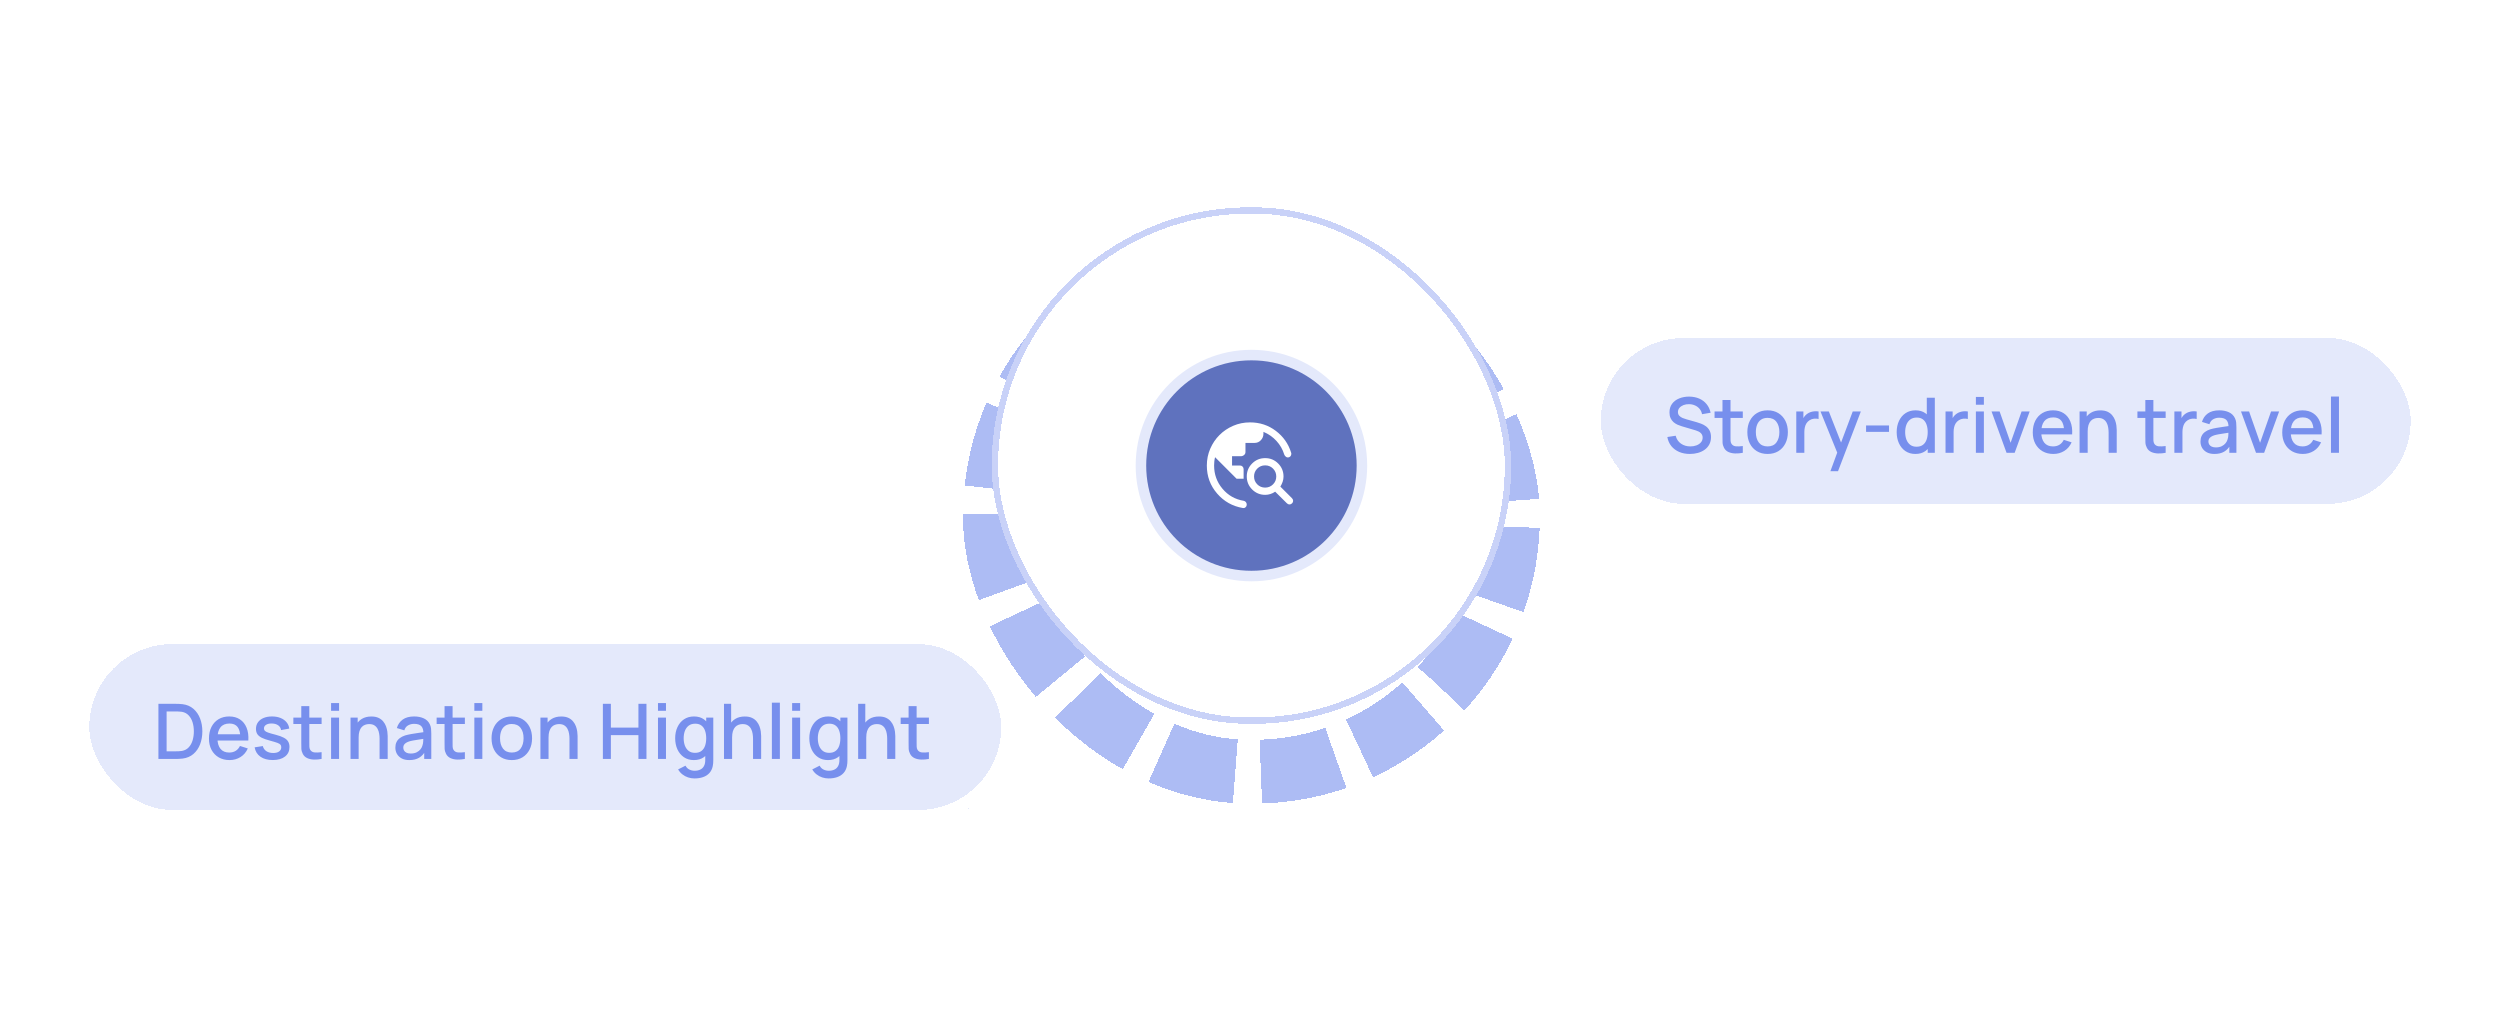 <svg width="392" height="162" viewBox="0 0 392 162" fill="none" xmlns="http://www.w3.org/2000/svg">
<g filter="url(#filter0_dd_7338_9918)">
<rect x="249" y="35" width="131" height="30" rx="15" fill="#E4E9FB" shape-rendering="crispEdges"/>
<rect x="250" y="36" width="129" height="28" rx="14" stroke="white" stroke-width="2" shape-rendering="crispEdges"/>
<path d="M264.972 55.18C264.352 55.18 263.792 55.074 263.292 54.862C262.796 54.646 262.386 54.34 262.062 53.944C261.742 53.544 261.534 53.07 261.438 52.522L262.746 52.324C262.878 52.852 263.154 53.264 263.574 53.56C263.994 53.852 264.484 53.998 265.044 53.998C265.392 53.998 265.712 53.944 266.004 53.836C266.296 53.724 266.53 53.566 266.706 53.362C266.886 53.154 266.976 52.906 266.976 52.618C266.976 52.462 266.948 52.324 266.892 52.204C266.84 52.084 266.766 51.98 266.67 51.892C266.578 51.8 266.464 51.722 266.328 51.658C266.196 51.59 266.05 51.532 265.89 51.484L263.676 50.83C263.46 50.766 263.24 50.684 263.016 50.584C262.792 50.48 262.586 50.346 262.398 50.182C262.214 50.014 262.064 49.808 261.948 49.564C261.832 49.316 261.774 49.016 261.774 48.664C261.774 48.132 261.91 47.682 262.182 47.314C262.458 46.942 262.83 46.662 263.298 46.474C263.766 46.282 264.29 46.186 264.87 46.186C265.454 46.194 265.976 46.298 266.436 46.498C266.9 46.698 267.284 46.986 267.588 47.362C267.896 47.734 268.108 48.186 268.224 48.718L266.88 48.946C266.82 48.622 266.692 48.344 266.496 48.112C266.3 47.876 266.06 47.696 265.776 47.572C265.492 47.444 265.184 47.378 264.852 47.374C264.532 47.366 264.238 47.414 263.97 47.518C263.706 47.622 263.494 47.768 263.334 47.956C263.178 48.144 263.1 48.36 263.1 48.604C263.1 48.844 263.17 49.038 263.31 49.186C263.45 49.334 263.622 49.452 263.826 49.54C264.034 49.624 264.24 49.694 264.444 49.75L266.04 50.2C266.24 50.256 266.466 50.332 266.718 50.428C266.974 50.52 267.22 50.65 267.456 50.818C267.696 50.986 267.894 51.21 268.05 51.49C268.206 51.766 268.284 52.114 268.284 52.534C268.284 52.97 268.196 53.354 268.02 53.686C267.844 54.014 267.602 54.29 267.294 54.514C266.99 54.734 266.638 54.9 266.238 55.012C265.838 55.124 265.416 55.18 264.972 55.18ZM273.271 55C272.863 55.08 272.463 55.114 272.071 55.102C271.679 55.09 271.329 55.014 271.021 54.874C270.713 54.734 270.481 54.514 270.325 54.214C270.185 53.946 270.109 53.674 270.097 53.398C270.089 53.118 270.085 52.802 270.085 52.45V46.72H271.345V52.39C271.345 52.65 271.347 52.876 271.351 53.068C271.359 53.26 271.401 53.422 271.477 53.554C271.621 53.802 271.849 53.944 272.161 53.98C272.477 54.012 272.847 53.998 273.271 53.938V55ZM268.843 49.528V48.52H273.271V49.528H268.843ZM277.158 55.18C276.51 55.18 275.948 55.034 275.472 54.742C274.996 54.45 274.628 54.048 274.368 53.536C274.112 53.02 273.984 52.426 273.984 51.754C273.984 51.078 274.116 50.484 274.38 49.972C274.644 49.456 275.014 49.056 275.49 48.772C275.966 48.484 276.522 48.34 277.158 48.34C277.806 48.34 278.368 48.486 278.844 48.778C279.32 49.07 279.688 49.472 279.948 49.984C280.208 50.496 280.338 51.086 280.338 51.754C280.338 52.43 280.206 53.026 279.942 53.542C279.682 54.054 279.314 54.456 278.838 54.748C278.362 55.036 277.802 55.18 277.158 55.18ZM277.158 53.998C277.778 53.998 278.24 53.79 278.544 53.374C278.852 52.954 279.006 52.414 279.006 51.754C279.006 51.078 278.85 50.538 278.538 50.134C278.23 49.726 277.77 49.522 277.158 49.522C276.738 49.522 276.392 49.618 276.12 49.81C275.848 49.998 275.646 50.26 275.514 50.596C275.382 50.928 275.316 51.314 275.316 51.754C275.316 52.434 275.472 52.978 275.784 53.386C276.096 53.794 276.554 53.998 277.158 53.998ZM281.656 55V48.52H282.772V50.092L282.616 49.888C282.696 49.68 282.8 49.49 282.928 49.318C283.056 49.142 283.204 48.998 283.372 48.886C283.536 48.766 283.718 48.674 283.918 48.61C284.122 48.542 284.33 48.502 284.542 48.49C284.754 48.474 284.958 48.484 285.154 48.52V49.696C284.942 49.64 284.706 49.624 284.446 49.648C284.19 49.672 283.954 49.754 283.738 49.894C283.534 50.026 283.372 50.186 283.252 50.374C283.136 50.562 283.052 50.772 283 51.004C282.948 51.232 282.922 51.474 282.922 51.73V55H281.656ZM287.009 57.88L288.263 54.466L288.281 55.474L285.455 48.52H286.763L288.875 53.89H288.491L290.507 48.52H291.779L288.203 57.88H287.009ZM292.599 51.718V50.71H296.199V51.718H292.599ZM300.332 55.18C299.728 55.18 299.206 55.03 298.766 54.73C298.33 54.43 297.992 54.022 297.752 53.506C297.516 52.986 297.398 52.402 297.398 51.754C297.398 51.102 297.518 50.52 297.758 50.008C297.998 49.492 298.338 49.086 298.778 48.79C299.222 48.49 299.748 48.34 300.356 48.34C300.968 48.34 301.482 48.49 301.898 48.79C302.318 49.086 302.634 49.492 302.846 50.008C303.062 50.524 303.17 51.106 303.17 51.754C303.17 52.402 303.062 52.984 302.846 53.5C302.63 54.016 302.312 54.426 301.892 54.73C301.472 55.03 300.952 55.18 300.332 55.18ZM300.506 54.046C300.918 54.046 301.254 53.948 301.514 53.752C301.774 53.556 301.964 53.286 302.084 52.942C302.204 52.598 302.264 52.202 302.264 51.754C302.264 51.306 302.202 50.91 302.078 50.566C301.958 50.222 301.77 49.954 301.514 49.762C301.262 49.57 300.94 49.474 300.548 49.474C300.132 49.474 299.79 49.576 299.522 49.78C299.254 49.984 299.054 50.258 298.922 50.602C298.794 50.946 298.73 51.33 298.73 51.754C298.73 52.182 298.794 52.57 298.922 52.918C299.054 53.262 299.25 53.536 299.51 53.74C299.774 53.944 300.106 54.046 300.506 54.046ZM302.264 55V50.338H302.12V46.36H303.38V55H302.264ZM305.059 55V48.52H306.175V50.092L306.019 49.888C306.099 49.68 306.203 49.49 306.331 49.318C306.459 49.142 306.607 48.998 306.775 48.886C306.939 48.766 307.121 48.674 307.321 48.61C307.525 48.542 307.733 48.502 307.945 48.49C308.157 48.474 308.361 48.484 308.557 48.52V49.696C308.345 49.64 308.109 49.624 307.849 49.648C307.593 49.672 307.357 49.754 307.141 49.894C306.937 50.026 306.775 50.186 306.655 50.374C306.539 50.562 306.455 50.772 306.403 51.004C306.351 51.232 306.325 51.474 306.325 51.73V55H305.059ZM309.819 47.458V46.24H311.073V47.458H309.819ZM309.819 55V48.52H311.073V55H309.819ZM314.627 55L312.275 48.52H313.541L315.263 53.428L316.985 48.52H318.251L315.899 55H314.627ZM321.972 55.18C321.328 55.18 320.762 55.04 320.274 54.76C319.79 54.476 319.412 54.082 319.14 53.578C318.872 53.07 318.738 52.482 318.738 51.814C318.738 51.106 318.87 50.492 319.134 49.972C319.402 49.452 319.774 49.05 320.25 48.766C320.726 48.482 321.28 48.34 321.912 48.34C322.572 48.34 323.134 48.494 323.598 48.802C324.062 49.106 324.408 49.54 324.636 50.104C324.868 50.668 324.96 51.338 324.912 52.114H323.658V51.658C323.65 50.906 323.506 50.35 323.226 49.99C322.95 49.63 322.528 49.45 321.96 49.45C321.332 49.45 320.86 49.648 320.544 50.044C320.228 50.44 320.07 51.012 320.07 51.76C320.07 52.472 320.228 53.024 320.544 53.416C320.86 53.804 321.316 53.998 321.912 53.998C322.304 53.998 322.642 53.91 322.926 53.734C323.214 53.554 323.438 53.298 323.598 52.966L324.828 53.356C324.576 53.936 324.194 54.386 323.682 54.706C323.17 55.022 322.6 55.18 321.972 55.18ZM319.662 52.114V51.136H324.288V52.114H319.662ZM330.63 55V51.814C330.63 51.562 330.608 51.304 330.564 51.04C330.524 50.772 330.444 50.524 330.324 50.296C330.208 50.068 330.042 49.884 329.826 49.744C329.614 49.604 329.336 49.534 328.992 49.534C328.768 49.534 328.556 49.572 328.356 49.648C328.156 49.72 327.98 49.838 327.828 50.002C327.68 50.166 327.562 50.382 327.474 50.65C327.39 50.918 327.348 51.244 327.348 51.628L326.568 51.334C326.568 50.746 326.678 50.228 326.898 49.78C327.118 49.328 327.434 48.976 327.846 48.724C328.258 48.472 328.756 48.346 329.34 48.346C329.788 48.346 330.164 48.418 330.468 48.562C330.772 48.706 331.018 48.896 331.206 49.132C331.398 49.364 331.544 49.618 331.644 49.894C331.744 50.17 331.812 50.44 331.848 50.704C331.884 50.968 331.902 51.2 331.902 51.4V55H330.63ZM326.076 55V48.52H327.198V50.392H327.348V55H326.076ZM339.575 55C339.167 55.08 338.767 55.114 338.375 55.102C337.983 55.09 337.633 55.014 337.325 54.874C337.017 54.734 336.785 54.514 336.629 54.214C336.489 53.946 336.413 53.674 336.401 53.398C336.393 53.118 336.389 52.802 336.389 52.45V46.72H337.649V52.39C337.649 52.65 337.651 52.876 337.655 53.068C337.663 53.26 337.705 53.422 337.781 53.554C337.925 53.802 338.153 53.944 338.465 53.98C338.781 54.012 339.151 53.998 339.575 53.938V55ZM335.147 49.528V48.52H339.575V49.528H335.147ZM340.942 55V48.52H342.058V50.092L341.902 49.888C341.982 49.68 342.086 49.49 342.214 49.318C342.342 49.142 342.49 48.998 342.658 48.886C342.822 48.766 343.004 48.674 343.204 48.61C343.408 48.542 343.616 48.502 343.828 48.49C344.04 48.474 344.244 48.484 344.44 48.52V49.696C344.228 49.64 343.992 49.624 343.732 49.648C343.476 49.672 343.24 49.754 343.024 49.894C342.82 50.026 342.658 50.186 342.538 50.374C342.422 50.562 342.338 50.772 342.286 51.004C342.234 51.232 342.208 51.474 342.208 51.73V55H340.942ZM347.225 55.18C346.745 55.18 346.343 55.092 346.019 54.916C345.695 54.736 345.449 54.5 345.281 54.208C345.117 53.912 345.035 53.588 345.035 53.236C345.035 52.908 345.093 52.62 345.209 52.372C345.325 52.124 345.497 51.914 345.725 51.742C345.953 51.566 346.233 51.424 346.565 51.316C346.853 51.232 347.179 51.158 347.543 51.094C347.907 51.03 348.289 50.97 348.689 50.914C349.093 50.858 349.493 50.802 349.889 50.746L349.433 50.998C349.441 50.49 349.333 50.114 349.109 49.87C348.889 49.622 348.509 49.498 347.969 49.498C347.629 49.498 347.317 49.578 347.033 49.738C346.749 49.894 346.551 50.154 346.439 50.518L345.269 50.158C345.429 49.602 345.733 49.16 346.181 48.832C346.633 48.504 347.233 48.34 347.981 48.34C348.561 48.34 349.065 48.44 349.493 48.64C349.925 48.836 350.241 49.148 350.441 49.576C350.545 49.788 350.609 50.012 350.633 50.248C350.657 50.484 350.669 50.738 350.669 51.01V55H349.559V53.518L349.775 53.71C349.507 54.206 349.165 54.576 348.749 54.82C348.337 55.06 347.829 55.18 347.225 55.18ZM347.447 54.154C347.803 54.154 348.109 54.092 348.365 53.968C348.621 53.84 348.827 53.678 348.983 53.482C349.139 53.286 349.241 53.082 349.289 52.87C349.357 52.678 349.395 52.462 349.403 52.222C349.415 51.982 349.421 51.79 349.421 51.646L349.829 51.796C349.433 51.856 349.073 51.91 348.749 51.958C348.425 52.006 348.131 52.054 347.867 52.102C347.607 52.146 347.375 52.2 347.171 52.264C346.999 52.324 346.845 52.396 346.709 52.48C346.577 52.564 346.471 52.666 346.391 52.786C346.315 52.906 346.277 53.052 346.277 53.224C346.277 53.392 346.319 53.548 346.403 53.692C346.487 53.832 346.615 53.944 346.787 54.028C346.959 54.112 347.179 54.154 347.447 54.154ZM353.744 55L351.392 48.52H352.658L354.38 53.428L356.102 48.52H357.368L355.016 55H353.744ZM361.089 55.18C360.445 55.18 359.879 55.04 359.391 54.76C358.907 54.476 358.529 54.082 358.257 53.578C357.989 53.07 357.855 52.482 357.855 51.814C357.855 51.106 357.987 50.492 358.251 49.972C358.519 49.452 358.891 49.05 359.367 48.766C359.843 48.482 360.397 48.34 361.029 48.34C361.689 48.34 362.251 48.494 362.715 48.802C363.179 49.106 363.525 49.54 363.753 50.104C363.985 50.668 364.077 51.338 364.029 52.114H362.775V51.658C362.767 50.906 362.623 50.35 362.343 49.99C362.067 49.63 361.645 49.45 361.077 49.45C360.449 49.45 359.977 49.648 359.661 50.044C359.345 50.44 359.187 51.012 359.187 51.76C359.187 52.472 359.345 53.024 359.661 53.416C359.977 53.804 360.433 53.998 361.029 53.998C361.421 53.998 361.759 53.91 362.043 53.734C362.331 53.554 362.555 53.298 362.715 52.966L363.945 53.356C363.693 53.936 363.311 54.386 362.799 54.706C362.287 55.022 361.717 55.18 361.089 55.18ZM358.779 52.114V51.136H363.405V52.114H358.779ZM365.495 55V46.18H366.749V55H365.495Z" fill="#778FED"/>
</g>
<g filter="url(#filter1_dd_7338_9918)">
<rect x="12" y="83" width="147" height="30" rx="15" fill="#E4E9FB" shape-rendering="crispEdges"/>
<rect x="13" y="84" width="145" height="28" rx="14" stroke="white" stroke-width="2" shape-rendering="crispEdges"/>
<path d="M24.84 103V94.36H27.546C27.626 94.36 27.774 94.362 27.99 94.366C28.21 94.37 28.42 94.386 28.62 94.414C29.296 94.498 29.864 94.74 30.324 95.14C30.788 95.54 31.138 96.048 31.374 96.664C31.61 97.276 31.728 97.948 31.728 98.68C31.728 99.416 31.61 100.092 31.374 100.708C31.138 101.32 30.788 101.826 30.324 102.226C29.864 102.622 29.296 102.862 28.62 102.946C28.42 102.974 28.21 102.99 27.99 102.994C27.774 102.998 27.626 103 27.546 103H24.84ZM26.124 101.806H27.546C27.682 101.806 27.844 101.802 28.032 101.794C28.22 101.786 28.386 101.77 28.53 101.746C28.97 101.662 29.326 101.472 29.598 101.176C29.874 100.876 30.076 100.508 30.204 100.072C30.332 99.636 30.396 99.172 30.396 98.68C30.396 98.172 30.33 97.702 30.198 97.27C30.066 96.834 29.862 96.47 29.586 96.178C29.314 95.882 28.962 95.694 28.53 95.614C28.386 95.586 28.218 95.57 28.026 95.566C27.838 95.558 27.678 95.554 27.546 95.554H26.124V101.806ZM35.999 103.18C35.355 103.18 34.789 103.04 34.301 102.76C33.817 102.476 33.439 102.082 33.167 101.578C32.899 101.07 32.765 100.482 32.765 99.814C32.765 99.106 32.897 98.492 33.161 97.972C33.429 97.452 33.801 97.05 34.277 96.766C34.753 96.482 35.307 96.34 35.939 96.34C36.599 96.34 37.161 96.494 37.625 96.802C38.089 97.106 38.435 97.54 38.663 98.104C38.895 98.668 38.987 99.338 38.939 100.114H37.685V99.658C37.677 98.906 37.533 98.35 37.253 97.99C36.977 97.63 36.555 97.45 35.987 97.45C35.359 97.45 34.887 97.648 34.571 98.044C34.255 98.44 34.097 99.012 34.097 99.76C34.097 100.472 34.255 101.024 34.571 101.416C34.887 101.804 35.343 101.998 35.939 101.998C36.331 101.998 36.669 101.91 36.953 101.734C37.241 101.554 37.465 101.298 37.625 100.966L38.855 101.356C38.603 101.936 38.221 102.386 37.709 102.706C37.197 103.022 36.627 103.18 35.999 103.18ZM33.689 100.114V99.136H38.315V100.114H33.689ZM42.763 103.174C41.975 103.174 41.333 103 40.837 102.652C40.341 102.304 40.037 101.814 39.925 101.182L41.209 100.984C41.289 101.32 41.473 101.586 41.761 101.782C42.053 101.974 42.415 102.07 42.847 102.07C43.239 102.07 43.545 101.99 43.765 101.83C43.989 101.67 44.101 101.45 44.101 101.17C44.101 101.006 44.061 100.874 43.981 100.774C43.905 100.67 43.743 100.572 43.495 100.48C43.247 100.388 42.869 100.274 42.361 100.138C41.805 99.994 41.363 99.84 41.035 99.676C40.711 99.508 40.479 99.314 40.339 99.094C40.203 98.87 40.135 98.6 40.135 98.284C40.135 97.892 40.239 97.55 40.447 97.258C40.655 96.966 40.947 96.74 41.323 96.58C41.703 96.42 42.147 96.34 42.655 96.34C43.151 96.34 43.593 96.418 43.981 96.574C44.369 96.73 44.683 96.952 44.923 97.24C45.163 97.524 45.307 97.858 45.355 98.242L44.071 98.476C44.027 98.164 43.881 97.918 43.633 97.738C43.385 97.558 43.063 97.46 42.667 97.444C42.287 97.428 41.979 97.492 41.743 97.636C41.507 97.776 41.389 97.97 41.389 98.218C41.389 98.362 41.433 98.484 41.521 98.584C41.613 98.684 41.789 98.78 42.049 98.872C42.309 98.964 42.693 99.074 43.201 99.202C43.745 99.342 44.177 99.498 44.497 99.67C44.817 99.838 45.045 100.04 45.181 100.276C45.321 100.508 45.391 100.79 45.391 101.122C45.391 101.762 45.157 102.264 44.689 102.628C44.225 102.992 43.583 103.174 42.763 103.174ZM50.427 103C50.019 103.08 49.619 103.114 49.227 103.102C48.835 103.09 48.485 103.014 48.177 102.874C47.869 102.734 47.637 102.514 47.481 102.214C47.341 101.946 47.265 101.674 47.253 101.398C47.245 101.118 47.241 100.802 47.241 100.45V94.72H48.501V100.39C48.501 100.65 48.503 100.876 48.507 101.068C48.515 101.26 48.557 101.422 48.633 101.554C48.777 101.802 49.005 101.944 49.317 101.98C49.633 102.012 50.003 101.998 50.427 101.938V103ZM45.999 97.528V96.52H50.427V97.528H45.999ZM51.913 95.458V94.24H53.167V95.458H51.913ZM51.913 103V96.52H53.167V103H51.913ZM59.517 103V99.814C59.517 99.562 59.495 99.304 59.451 99.04C59.411 98.772 59.331 98.524 59.211 98.296C59.095 98.068 58.929 97.884 58.713 97.744C58.501 97.604 58.223 97.534 57.879 97.534C57.655 97.534 57.443 97.572 57.243 97.648C57.043 97.72 56.867 97.838 56.715 98.002C56.567 98.166 56.449 98.382 56.361 98.65C56.277 98.918 56.235 99.244 56.235 99.628L55.455 99.334C55.455 98.746 55.565 98.228 55.785 97.78C56.005 97.328 56.321 96.976 56.733 96.724C57.145 96.472 57.643 96.346 58.227 96.346C58.675 96.346 59.051 96.418 59.355 96.562C59.659 96.706 59.905 96.896 60.093 97.132C60.285 97.364 60.431 97.618 60.531 97.894C60.631 98.17 60.699 98.44 60.735 98.704C60.771 98.968 60.789 99.2 60.789 99.4V103H59.517ZM54.963 103V96.52H56.085V98.392H56.235V103H54.963ZM64.182 103.18C63.702 103.18 63.3 103.092 62.976 102.916C62.652 102.736 62.406 102.5 62.238 102.208C62.074 101.912 61.992 101.588 61.992 101.236C61.992 100.908 62.05 100.62 62.166 100.372C62.282 100.124 62.454 99.914 62.682 99.742C62.91 99.566 63.19 99.424 63.522 99.316C63.81 99.232 64.136 99.158 64.5 99.094C64.864 99.03 65.246 98.97 65.646 98.914C66.05 98.858 66.45 98.802 66.846 98.746L66.39 98.998C66.398 98.49 66.29 98.114 66.066 97.87C65.846 97.622 65.466 97.498 64.926 97.498C64.586 97.498 64.274 97.578 63.99 97.738C63.706 97.894 63.508 98.154 63.396 98.518L62.226 98.158C62.386 97.602 62.69 97.16 63.138 96.832C63.59 96.504 64.19 96.34 64.938 96.34C65.518 96.34 66.022 96.44 66.45 96.64C66.882 96.836 67.198 97.148 67.398 97.576C67.502 97.788 67.566 98.012 67.59 98.248C67.614 98.484 67.626 98.738 67.626 99.01V103H66.516V101.518L66.732 101.71C66.464 102.206 66.122 102.576 65.706 102.82C65.294 103.06 64.786 103.18 64.182 103.18ZM64.404 102.154C64.76 102.154 65.066 102.092 65.322 101.968C65.578 101.84 65.784 101.678 65.94 101.482C66.096 101.286 66.198 101.082 66.246 100.87C66.314 100.678 66.352 100.462 66.36 100.222C66.372 99.982 66.378 99.79 66.378 99.646L66.786 99.796C66.39 99.856 66.03 99.91 65.706 99.958C65.382 100.006 65.088 100.054 64.824 100.102C64.564 100.146 64.332 100.2 64.128 100.264C63.956 100.324 63.802 100.396 63.666 100.48C63.534 100.564 63.428 100.666 63.348 100.786C63.272 100.906 63.234 101.052 63.234 101.224C63.234 101.392 63.276 101.548 63.36 101.692C63.444 101.832 63.572 101.944 63.744 102.028C63.916 102.112 64.136 102.154 64.404 102.154ZM72.892 103C72.484 103.08 72.084 103.114 71.692 103.102C71.3 103.09 70.95 103.014 70.642 102.874C70.334 102.734 70.102 102.514 69.946 102.214C69.806 101.946 69.73 101.674 69.718 101.398C69.71 101.118 69.706 100.802 69.706 100.45V94.72H70.966V100.39C70.966 100.65 70.968 100.876 70.972 101.068C70.98 101.26 71.022 101.422 71.098 101.554C71.242 101.802 71.47 101.944 71.782 101.98C72.098 102.012 72.468 101.998 72.892 101.938V103ZM68.464 97.528V96.52H72.892V97.528H68.464ZM74.378 95.458V94.24H75.632V95.458H74.378ZM74.378 103V96.52H75.632V103H74.378ZM80.248 103.18C79.6 103.18 79.038 103.034 78.562 102.742C78.086 102.45 77.718 102.048 77.458 101.536C77.202 101.02 77.074 100.426 77.074 99.754C77.074 99.078 77.206 98.484 77.47 97.972C77.734 97.456 78.104 97.056 78.58 96.772C79.056 96.484 79.612 96.34 80.248 96.34C80.896 96.34 81.458 96.486 81.934 96.778C82.41 97.07 82.778 97.472 83.038 97.984C83.298 98.496 83.428 99.086 83.428 99.754C83.428 100.43 83.296 101.026 83.032 101.542C82.772 102.054 82.404 102.456 81.928 102.748C81.452 103.036 80.892 103.18 80.248 103.18ZM80.248 101.998C80.868 101.998 81.33 101.79 81.634 101.374C81.942 100.954 82.096 100.414 82.096 99.754C82.096 99.078 81.94 98.538 81.628 98.134C81.32 97.726 80.86 97.522 80.248 97.522C79.828 97.522 79.482 97.618 79.21 97.81C78.938 97.998 78.736 98.26 78.604 98.596C78.472 98.928 78.406 99.314 78.406 99.754C78.406 100.434 78.562 100.978 78.874 101.386C79.186 101.794 79.644 101.998 80.248 101.998ZM89.294 103V99.814C89.294 99.562 89.272 99.304 89.228 99.04C89.188 98.772 89.108 98.524 88.988 98.296C88.872 98.068 88.706 97.884 88.49 97.744C88.278 97.604 88 97.534 87.656 97.534C87.432 97.534 87.22 97.572 87.02 97.648C86.82 97.72 86.644 97.838 86.492 98.002C86.344 98.166 86.226 98.382 86.138 98.65C86.054 98.918 86.012 99.244 86.012 99.628L85.232 99.334C85.232 98.746 85.342 98.228 85.562 97.78C85.782 97.328 86.098 96.976 86.51 96.724C86.922 96.472 87.42 96.346 88.004 96.346C88.452 96.346 88.828 96.418 89.132 96.562C89.436 96.706 89.682 96.896 89.87 97.132C90.062 97.364 90.208 97.618 90.308 97.894C90.408 98.17 90.476 98.44 90.512 98.704C90.548 98.968 90.566 99.2 90.566 99.4V103H89.294ZM84.74 103V96.52H85.862V98.392H86.012V103H84.74ZM94.531 103V94.36H95.785V98.086H100.105V94.36H101.365V103H100.105V99.268H95.785V103H94.531ZM103.171 95.458V94.24H104.425V95.458H103.171ZM103.171 103V96.52H104.425V103H103.171ZM108.897 106.06C108.549 106.06 108.211 106.006 107.883 105.898C107.559 105.79 107.263 105.63 106.995 105.418C106.727 105.21 106.505 104.952 106.329 104.644L107.487 104.056C107.627 104.332 107.827 104.534 108.087 104.662C108.347 104.79 108.621 104.854 108.909 104.854C109.265 104.854 109.569 104.79 109.821 104.662C110.073 104.538 110.263 104.35 110.391 104.098C110.523 103.846 110.587 103.534 110.583 103.162V101.35H110.733V96.52H111.843V103.174C111.843 103.346 111.837 103.51 111.825 103.666C111.813 103.822 111.791 103.978 111.759 104.134C111.667 104.57 111.491 104.93 111.231 105.214C110.975 105.498 110.647 105.71 110.247 105.85C109.851 105.99 109.401 106.06 108.897 106.06ZM108.801 103.18C108.197 103.18 107.675 103.03 107.235 102.73C106.799 102.43 106.461 102.022 106.221 101.506C105.985 100.986 105.867 100.402 105.867 99.754C105.867 99.102 105.987 98.52 106.227 98.008C106.467 97.492 106.807 97.086 107.247 96.79C107.691 96.49 108.217 96.34 108.825 96.34C109.437 96.34 109.951 96.49 110.367 96.79C110.787 97.086 111.103 97.492 111.315 98.008C111.531 98.524 111.639 99.106 111.639 99.754C111.639 100.402 111.531 100.984 111.315 101.5C111.099 102.016 110.781 102.426 110.361 102.73C109.941 103.03 109.421 103.18 108.801 103.18ZM108.975 102.046C109.387 102.046 109.723 101.948 109.983 101.752C110.243 101.556 110.433 101.286 110.553 100.942C110.673 100.598 110.733 100.202 110.733 99.754C110.733 99.306 110.671 98.91 110.547 98.566C110.427 98.222 110.239 97.954 109.983 97.762C109.731 97.57 109.409 97.474 109.017 97.474C108.601 97.474 108.259 97.576 107.991 97.78C107.723 97.984 107.523 98.258 107.391 98.602C107.263 98.946 107.199 99.33 107.199 99.754C107.199 100.182 107.263 100.57 107.391 100.918C107.523 101.262 107.719 101.536 107.979 101.74C108.243 101.944 108.575 102.046 108.975 102.046ZM118.076 103V99.814C118.076 99.562 118.054 99.304 118.01 99.04C117.97 98.772 117.89 98.524 117.77 98.296C117.654 98.068 117.488 97.884 117.272 97.744C117.06 97.604 116.782 97.534 116.438 97.534C116.214 97.534 116.002 97.572 115.802 97.648C115.602 97.72 115.426 97.838 115.274 98.002C115.126 98.166 115.008 98.382 114.92 98.65C114.836 98.918 114.794 99.244 114.794 99.628L114.014 99.334C114.014 98.746 114.124 98.228 114.344 97.78C114.564 97.328 114.88 96.976 115.292 96.724C115.704 96.472 116.202 96.346 116.786 96.346C117.234 96.346 117.61 96.418 117.914 96.562C118.218 96.706 118.464 96.896 118.652 97.132C118.844 97.364 118.99 97.618 119.09 97.894C119.19 98.17 119.258 98.44 119.294 98.704C119.33 98.968 119.348 99.2 119.348 99.4V103H118.076ZM113.522 103V94.36H114.644V99.022H114.794V103H113.522ZM121.03 103V94.18H122.284V103H121.03ZM124.206 95.458V94.24H125.46V95.458H124.206ZM124.206 103V96.52H125.46V103H124.206ZM129.932 106.06C129.584 106.06 129.246 106.006 128.918 105.898C128.594 105.79 128.298 105.63 128.03 105.418C127.762 105.21 127.54 104.952 127.364 104.644L128.522 104.056C128.662 104.332 128.862 104.534 129.122 104.662C129.382 104.79 129.656 104.854 129.944 104.854C130.3 104.854 130.604 104.79 130.856 104.662C131.108 104.538 131.298 104.35 131.426 104.098C131.558 103.846 131.622 103.534 131.618 103.162V101.35H131.768V96.52H132.878V103.174C132.878 103.346 132.872 103.51 132.86 103.666C132.848 103.822 132.826 103.978 132.794 104.134C132.702 104.57 132.526 104.93 132.266 105.214C132.01 105.498 131.682 105.71 131.282 105.85C130.886 105.99 130.436 106.06 129.932 106.06ZM129.836 103.18C129.232 103.18 128.71 103.03 128.27 102.73C127.834 102.43 127.496 102.022 127.256 101.506C127.02 100.986 126.902 100.402 126.902 99.754C126.902 99.102 127.022 98.52 127.262 98.008C127.502 97.492 127.842 97.086 128.282 96.79C128.726 96.49 129.252 96.34 129.86 96.34C130.472 96.34 130.986 96.49 131.402 96.79C131.822 97.086 132.138 97.492 132.35 98.008C132.566 98.524 132.674 99.106 132.674 99.754C132.674 100.402 132.566 100.984 132.35 101.5C132.134 102.016 131.816 102.426 131.396 102.73C130.976 103.03 130.456 103.18 129.836 103.18ZM130.01 102.046C130.422 102.046 130.758 101.948 131.018 101.752C131.278 101.556 131.468 101.286 131.588 100.942C131.708 100.598 131.768 100.202 131.768 99.754C131.768 99.306 131.706 98.91 131.582 98.566C131.462 98.222 131.274 97.954 131.018 97.762C130.766 97.57 130.444 97.474 130.052 97.474C129.636 97.474 129.294 97.576 129.026 97.78C128.758 97.984 128.558 98.258 128.426 98.602C128.298 98.946 128.234 99.33 128.234 99.754C128.234 100.182 128.298 100.57 128.426 100.918C128.558 101.262 128.754 101.536 129.014 101.74C129.278 101.944 129.61 102.046 130.01 102.046ZM139.111 103V99.814C139.111 99.562 139.089 99.304 139.045 99.04C139.005 98.772 138.925 98.524 138.805 98.296C138.689 98.068 138.523 97.884 138.307 97.744C138.095 97.604 137.817 97.534 137.473 97.534C137.249 97.534 137.037 97.572 136.837 97.648C136.637 97.72 136.461 97.838 136.309 98.002C136.161 98.166 136.043 98.382 135.955 98.65C135.871 98.918 135.829 99.244 135.829 99.628L135.049 99.334C135.049 98.746 135.159 98.228 135.379 97.78C135.599 97.328 135.915 96.976 136.327 96.724C136.739 96.472 137.237 96.346 137.821 96.346C138.269 96.346 138.645 96.418 138.949 96.562C139.253 96.706 139.499 96.896 139.687 97.132C139.879 97.364 140.025 97.618 140.125 97.894C140.225 98.17 140.293 98.44 140.329 98.704C140.365 98.968 140.383 99.2 140.383 99.4V103H139.111ZM134.557 103V94.36H135.679V99.022H135.829V103H134.557ZM145.653 103C145.245 103.08 144.845 103.114 144.453 103.102C144.061 103.09 143.711 103.014 143.403 102.874C143.095 102.734 142.863 102.514 142.707 102.214C142.567 101.946 142.491 101.674 142.479 101.398C142.471 101.118 142.467 100.802 142.467 100.45V94.72H143.727V100.39C143.727 100.65 143.729 100.876 143.733 101.068C143.741 101.26 143.783 101.422 143.859 101.554C144.003 101.802 144.231 101.944 144.543 101.98C144.859 102.012 145.229 101.998 145.653 101.938V103ZM141.225 97.528V96.52H145.653V97.528H141.225Z" fill="#778FED"/>
</g>
<g filter="url(#filter2_d_7338_9918)">
<rect x="156" y="17" width="80.449" height="80" rx="40" stroke="#ADBCF4" stroke-width="10" stroke-dasharray="12 4" shape-rendering="crispEdges"/>
</g>
<g filter="url(#filter3_dd_7338_9918)">
<rect x="156" y="17" width="80.449" height="80" rx="40" fill="white" shape-rendering="crispEdges"/>
<rect x="156" y="17" width="80.449" height="80" rx="40" stroke="#C9D2F8" stroke-miterlimit="16" shape-rendering="crispEdges"/>
<path d="M196.225 39.675C205.793 39.675 213.55 47.431 213.55 57C213.55 66.569 205.793 74.325 196.225 74.325C186.656 74.325 178.899 66.569 178.899 57C178.899 47.431 186.656 39.675 196.225 39.675Z" fill="#5F72BE" stroke="#E4E9FB" stroke-width="1.65"/>
<path d="M189.232 57C189.232 56.064 189.409 55.185 189.765 54.362C190.12 53.539 190.603 52.823 191.214 52.214C191.824 51.604 192.541 51.121 193.364 50.764C194.187 50.408 195.066 50.23 196.002 50.23C197.53 50.23 198.879 50.673 200.049 51.561C201.219 52.448 202.019 53.587 202.449 54.975C202.502 55.133 202.49 55.285 202.416 55.43C202.341 55.575 202.224 55.668 202.065 55.71C201.915 55.748 201.775 55.722 201.647 55.632C201.518 55.542 201.427 55.424 201.372 55.277C201.127 54.474 200.72 53.761 200.15 53.139C199.58 52.518 198.899 52.043 198.107 51.715V52.011C198.107 52.397 197.973 52.733 197.707 53.02C197.44 53.306 197.114 53.449 196.727 53.449H195.289V54.891C195.289 55.075 195.214 55.229 195.064 55.352C194.914 55.475 194.745 55.537 194.556 55.537H193.185V56.992H194.43C194.591 56.992 194.725 57.047 194.834 57.157C194.943 57.268 194.998 57.403 194.998 57.564V59.063H193.893L190.521 55.687C190.466 55.909 190.427 56.128 190.405 56.344C190.382 56.56 190.371 56.776 190.371 56.992C190.371 58.38 190.81 59.594 191.686 60.635C192.563 61.676 193.675 62.307 195.022 62.528C195.17 62.555 195.288 62.632 195.376 62.759C195.464 62.886 195.501 63.026 195.488 63.178C195.472 63.336 195.403 63.462 195.282 63.558C195.16 63.653 195.02 63.684 194.86 63.652C193.252 63.379 191.913 62.623 190.84 61.382C189.768 60.142 189.232 58.681 189.232 57ZM201.787 62.918L199.947 61.095C199.717 61.256 199.467 61.379 199.199 61.464C198.931 61.549 198.659 61.592 198.383 61.592C197.583 61.592 196.901 61.311 196.339 60.751C195.776 60.19 195.494 59.509 195.494 58.708C195.494 57.91 195.775 57.231 196.337 56.672C196.899 56.113 197.579 55.833 198.377 55.833C199.178 55.833 199.858 56.114 200.417 56.676C200.977 57.237 201.256 57.918 201.256 58.718C201.256 58.996 201.211 59.269 201.121 59.536C201.03 59.803 200.91 60.057 200.76 60.299L202.583 62.122C202.698 62.235 202.758 62.368 202.763 62.52C202.767 62.672 202.712 62.804 202.599 62.918C202.486 63.033 202.35 63.092 202.193 63.092C202.035 63.092 201.9 63.033 201.787 62.918ZM198.373 60.456C198.859 60.456 199.271 60.287 199.609 59.949C199.948 59.611 200.117 59.199 200.117 58.713C200.117 58.227 199.949 57.814 199.612 57.476C199.275 57.138 198.864 56.969 198.378 56.969C197.891 56.969 197.479 57.137 197.141 57.474C196.803 57.81 196.634 58.222 196.634 58.708C196.634 59.194 196.802 59.607 197.139 59.947C197.475 60.286 197.887 60.456 198.373 60.456Z" fill="white"/>
</g>
<defs>
<filter id="filter0_dd_7338_9918" x="237" y="35" width="155" height="54" filterUnits="userSpaceOnUse" color-interpolation-filters="sRGB">
<feFlood flood-opacity="0" result="BackgroundImageFix"/>
<feColorMatrix in="SourceAlpha" type="matrix" values="0 0 0 0 0 0 0 0 0 0 0 0 0 0 0 0 0 0 127 0" result="hardAlpha"/>
<feMorphology radius="2" operator="erode" in="SourceAlpha" result="effect1_dropShadow_7338_9918"/>
<feOffset dy="4"/>
<feGaussianBlur stdDeviation="3"/>
<feComposite in2="hardAlpha" operator="out"/>
<feColorMatrix type="matrix" values="0 0 0 0 0 0 0 0 0 0 0 0 0 0 0 0 0 0 0.03 0"/>
<feBlend mode="normal" in2="BackgroundImageFix" result="effect1_dropShadow_7338_9918"/>
<feColorMatrix in="SourceAlpha" type="matrix" values="0 0 0 0 0 0 0 0 0 0 0 0 0 0 0 0 0 0 127 0" result="hardAlpha"/>
<feMorphology radius="4" operator="erode" in="SourceAlpha" result="effect2_dropShadow_7338_9918"/>
<feOffset dy="12"/>
<feGaussianBlur stdDeviation="8"/>
<feComposite in2="hardAlpha" operator="out"/>
<feColorMatrix type="matrix" values="0 0 0 0 0 0 0 0 0 0 0 0 0 0 0 0 0 0 0.08 0"/>
<feBlend mode="normal" in2="effect1_dropShadow_7338_9918" result="effect2_dropShadow_7338_9918"/>
<feBlend mode="normal" in="SourceGraphic" in2="effect2_dropShadow_7338_9918" result="shape"/>
</filter>
<filter id="filter1_dd_7338_9918" x="0" y="83" width="171" height="54" filterUnits="userSpaceOnUse" color-interpolation-filters="sRGB">
<feFlood flood-opacity="0" result="BackgroundImageFix"/>
<feColorMatrix in="SourceAlpha" type="matrix" values="0 0 0 0 0 0 0 0 0 0 0 0 0 0 0 0 0 0 127 0" result="hardAlpha"/>
<feMorphology radius="2" operator="erode" in="SourceAlpha" result="effect1_dropShadow_7338_9918"/>
<feOffset dy="4"/>
<feGaussianBlur stdDeviation="3"/>
<feComposite in2="hardAlpha" operator="out"/>
<feColorMatrix type="matrix" values="0 0 0 0 0 0 0 0 0 0 0 0 0 0 0 0 0 0 0.03 0"/>
<feBlend mode="normal" in2="BackgroundImageFix" result="effect1_dropShadow_7338_9918"/>
<feColorMatrix in="SourceAlpha" type="matrix" values="0 0 0 0 0 0 0 0 0 0 0 0 0 0 0 0 0 0 127 0" result="hardAlpha"/>
<feMorphology radius="4" operator="erode" in="SourceAlpha" result="effect2_dropShadow_7338_9918"/>
<feOffset dy="12"/>
<feGaussianBlur stdDeviation="8"/>
<feComposite in2="hardAlpha" operator="out"/>
<feColorMatrix type="matrix" values="0 0 0 0 0 0 0 0 0 0 0 0 0 0 0 0 0 0 0.08 0"/>
<feBlend mode="normal" in2="effect1_dropShadow_7338_9918" result="effect2_dropShadow_7338_9918"/>
<feBlend mode="normal" in="SourceGraphic" in2="effect2_dropShadow_7338_9918" result="shape"/>
</filter>
<filter id="filter2_d_7338_9918" x="115" y="0" width="162.449" height="162" filterUnits="userSpaceOnUse" color-interpolation-filters="sRGB">
<feFlood flood-opacity="0" result="BackgroundImageFix"/>
<feColorMatrix in="SourceAlpha" type="matrix" values="0 0 0 0 0 0 0 0 0 0 0 0 0 0 0 0 0 0 127 0" result="hardAlpha"/>
<feMorphology radius="12" operator="erode" in="SourceAlpha" result="effect1_dropShadow_7338_9918"/>
<feOffset dy="24"/>
<feGaussianBlur stdDeviation="24"/>
<feComposite in2="hardAlpha" operator="out"/>
<feColorMatrix type="matrix" values="0 0 0 0 0 0 0 0 0 0 0 0 0 0 0 0 0 0 0.18 0"/>
<feBlend mode="normal" in2="BackgroundImageFix" result="effect1_dropShadow_7338_9918"/>
<feBlend mode="normal" in="SourceGraphic" in2="effect1_dropShadow_7338_9918" result="shape"/>
</filter>
<filter id="filter3_dd_7338_9918" x="143.5" y="16.5" width="105.449" height="105" filterUnits="userSpaceOnUse" color-interpolation-filters="sRGB">
<feFlood flood-opacity="0" result="BackgroundImageFix"/>
<feColorMatrix in="SourceAlpha" type="matrix" values="0 0 0 0 0 0 0 0 0 0 0 0 0 0 0 0 0 0 127 0" result="hardAlpha"/>
<feMorphology radius="2" operator="erode" in="SourceAlpha" result="effect1_dropShadow_7338_9918"/>
<feOffset dy="4"/>
<feGaussianBlur stdDeviation="3"/>
<feComposite in2="hardAlpha" operator="out"/>
<feColorMatrix type="matrix" values="0 0 0 0 0 0 0 0 0 0 0 0 0 0 0 0 0 0 0.03 0"/>
<feBlend mode="normal" in2="BackgroundImageFix" result="effect1_dropShadow_7338_9918"/>
<feColorMatrix in="SourceAlpha" type="matrix" values="0 0 0 0 0 0 0 0 0 0 0 0 0 0 0 0 0 0 127 0" result="hardAlpha"/>
<feMorphology radius="4" operator="erode" in="SourceAlpha" result="effect2_dropShadow_7338_9918"/>
<feOffset dy="12"/>
<feGaussianBlur stdDeviation="8"/>
<feComposite in2="hardAlpha" operator="out"/>
<feColorMatrix type="matrix" values="0 0 0 0 0 0 0 0 0 0 0 0 0 0 0 0 0 0 0.08 0"/>
<feBlend mode="normal" in2="effect1_dropShadow_7338_9918" result="effect2_dropShadow_7338_9918"/>
<feBlend mode="normal" in="SourceGraphic" in2="effect2_dropShadow_7338_9918" result="shape"/>
</filter>
</defs>
</svg>

